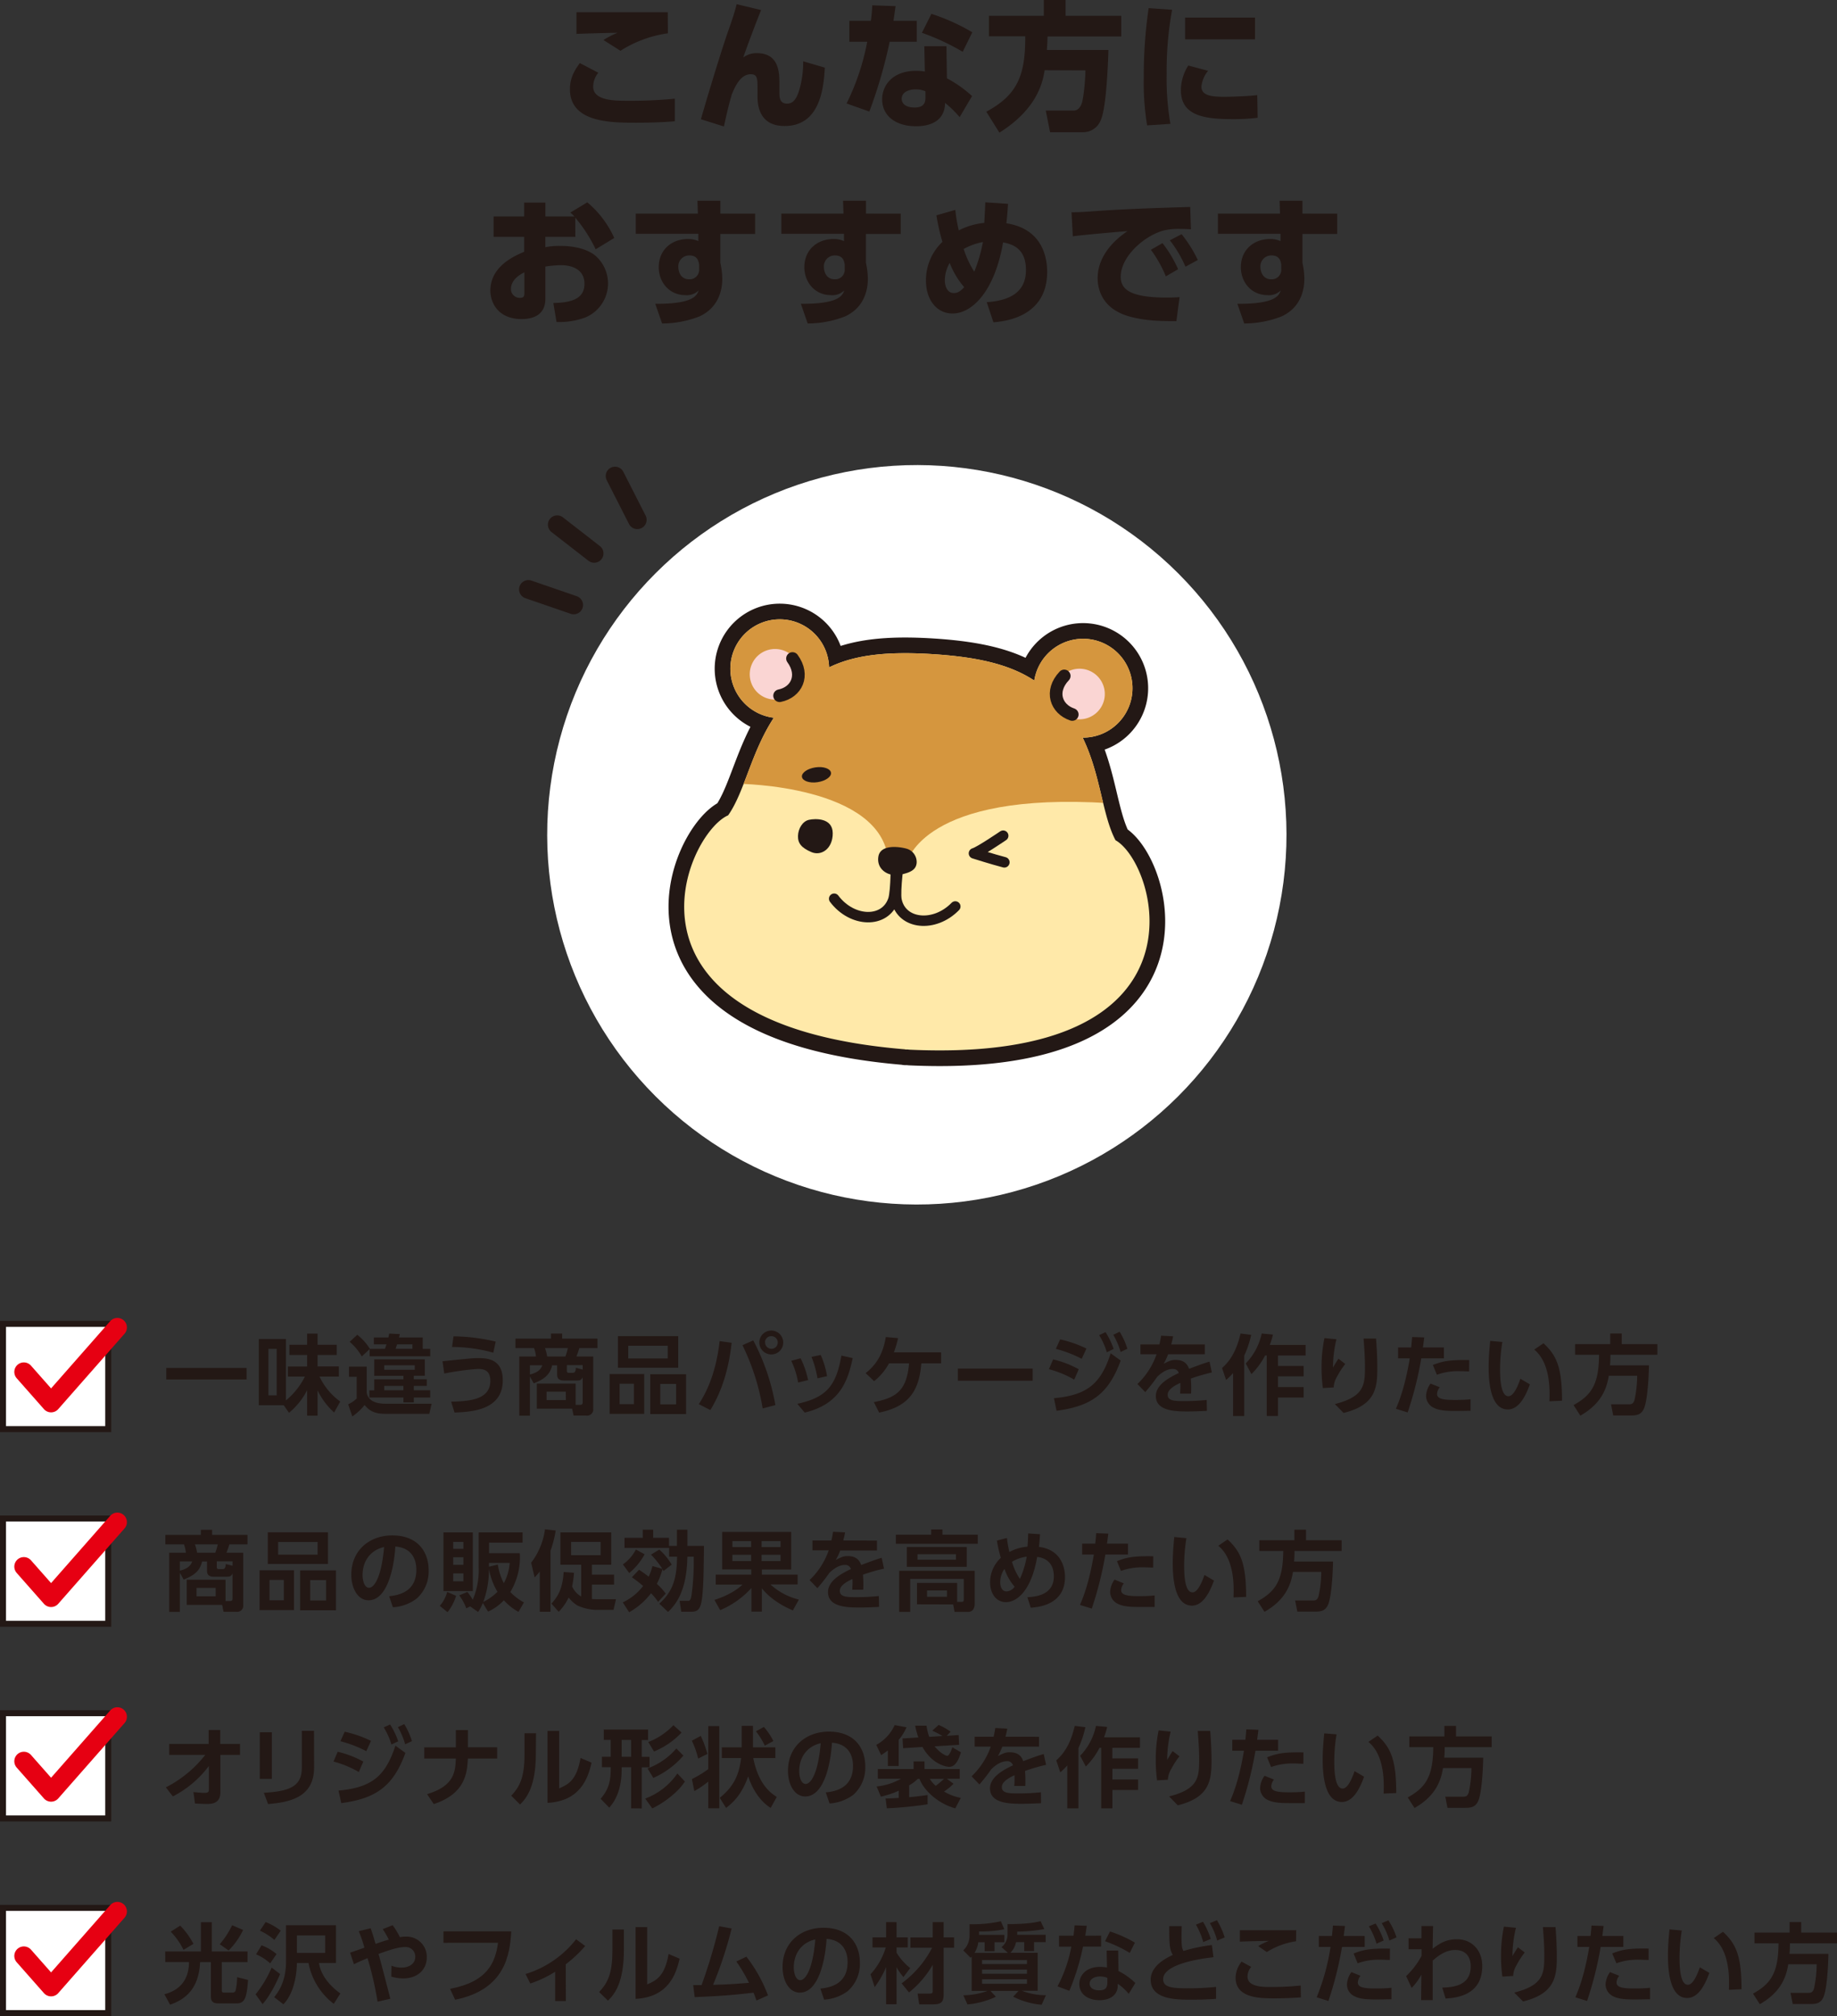 <svg xmlns="http://www.w3.org/2000/svg" xmlns:xlink="http://www.w3.org/1999/xlink" viewBox="0 0 581.1 637.62"><rect x="0" y="0" width="581.1" height="637.62" fill="#333333" stroke="none"/><defs><style>.cls-1,.cls-12,.cls-14,.cls-15,.cls-4,.cls-6,.cls-8{fill:none;}.cls-2{fill:#231815;}.cls-3,.cls-5{fill:#fff;}.cls-12,.cls-14,.cls-15,.cls-3,.cls-6,.cls-8{stroke:#231815;}.cls-12,.cls-3,.cls-6{stroke-miterlimit:10;}.cls-3{stroke-width:1.9px;}.cls-4{stroke:#e60012;stroke-width:6.03px;}.cls-12,.cls-14,.cls-15,.cls-4,.cls-6,.cls-8{stroke-linecap:round;}.cls-14,.cls-15,.cls-4,.cls-8{stroke-linejoin:round;}.cls-6{stroke-width:5.89px;}.cls-11,.cls-14,.cls-7{isolation:isolate;}.cls-8{stroke-width:9.91px;}.cls-9{fill:#ffe9a9;}.cls-10{clip-path:url(#clip-path);}.cls-11{fill:#d5963e;}.cls-12{stroke-width:3.3px;}.cls-13{fill:#fad5d3;}.cls-14{stroke-width:4px;}.cls-15{stroke-width:3.34px;}</style><clipPath id="clip-path"><path class="cls-1" d="M352.87,265.73c-4.23-8-4.69-20.75-10.39-32.45a15.63,15.63,0,1,0-15.31-18.05c-7.46-4.91-17.33-7.41-32.05-8.35s-24.83.27-32.85,4.18A15.62,15.62,0,1,0,244.78,227c-7.15,10.87-9.25,23.51-14.45,30.86-13.33,5.75-40.36,66.1,56,74v.05l.74,0,.74.07v0C384.45,336.44,366.21,273.25,352.87,265.73Z"/></clipPath></defs><g id="レイヤー_2" data-name="レイヤー 2"><g id="枠"><path class="cls-2" d="M52.59,432.63H78v3.64H52.59Z"/><path class="cls-2" d="M91.08,435.36v-3.2h6.07v-3.63h-5.6V425.3h5.6v-3.53h3.31v3.53h6.06v3.23h-6.06v3.63h6.73v3.2h-6.12a20.5,20.5,0,0,0,6.56,7.89l-1.93,3.47a22.8,22.8,0,0,1-5.24-7v8H97.15v-8.06a22.19,22.19,0,0,1-5.73,7.15l-1.66-2.38H81.87V423.48h8.58v19.41a23,23,0,0,0,6-7.53Zm-3.55-8.76H84.91v14.69h2.62Z"/><path class="cls-2" d="M116,432.22v8.19c.5,3,3.61,3.53,5.88,3.53h14.66l-.74,3.2H122.33c-2.87,0-5-.31-7-2.79a17.21,17.21,0,0,1-3.89,3.61l-1.3-3.83a10,10,0,0,0,2.7-1.85v-6.86h-2.45v-3.2Zm5.79-5.65c.31-.88.39-1.19.47-1.41h-4V423h4.6a10.82,10.82,0,0,0,.25-1.24l3.36.16-.25,1.08h7.5v3.61h2.38v2.34H116.92v-2.26l-2.48,2.29a17.32,17.32,0,0,0-3.83-4.61l2.4-2.23a16.62,16.62,0,0,1,4,4.47Zm12.6,8.52h-3.5v1.1H135v2.12H130.9v1.38h5.19V442H130.9v1.52h-3.28V442H116.84v-2.29h1.54v-3.5h9.24v-1.1h-9.24V429.9h16Zm-3.19-3.31h-9.66v1.43h9.66Zm-3.59,6.53h-6.07v1.38h6.07Zm-2-13.15c-.28.86-.39,1.16-.47,1.41h5.32v-1.41Z"/><path class="cls-2" d="M142.71,443.3c5.29-.16,12.4-.41,12.4-6.61,0-3.59-2.4-3.75-4.11-3.75a86,86,0,0,0-10.47,1.46l-.55-3.89c7.72-.8,9.78-1,11-1,2.73,0,8.06,0,8.06,7,0,9.48-9.85,10-15.25,10.23Zm13.34-15.49A48.47,48.47,0,0,0,143,426l.46-3.37a61.06,61.06,0,0,1,13.35,1.66Z"/><path class="cls-2" d="M169.81,445.51v-7.94h12.27v6.73h1.46c.61,0,.78-.33.78-.8v-7.89c-.53,1-1.08,1-2.07,1h-3.73c-.71,0-2.28,0-2.28-1.82v-3h-1.58c-.71,3.11-2.67,4.47-5.81,5.71l-1.22-2.15v12.38h-3.36V429h5.27a11,11,0,0,0-.61-2.65h-5.87v-3h11.22v-1.6h3.55v1.6H189v3h-5.74c-.19.69-.52,1.66-.91,2.65h5.3v16.49a1.94,1.94,0,0,1-2.12,2.21h-4.09l-.46-2.21Zm-2.18-10.81c2.57-.63,3.45-1.65,3.92-2.92h-3.92ZM178.86,429a19.08,19.08,0,0,0,.77-2.65H172.4a14.71,14.71,0,0,1,.69,2.65Zm.11,11.14H172.9v2.65H179Zm5.35-7v-1.41h-5v1.87a.54.54,0,0,0,.61.58h1c.83,0,1.13-.14,1.24-1.6Z"/><path class="cls-2" d="M203.78,434.56v12.6H192.84v-12.6Zm10.76-12v10H195.46v-10ZM196,437.62v6.46h4.52v-6.46Zm2.73-12v4h12.49v-4Zm18.3,9v12.6H205.69v-12.6Zm-8.16,3.06v6.46h5v-6.46Z"/><path class="cls-2" d="M231.44,424.67c-1,9.07-3.39,15.79-6.73,21.28l-3.66-1.87c1.57-2.46,5.29-8.41,6.59-19.94Zm9.82,20.76a72,72,0,0,0-6.4-20l3.42-1.51a69.53,69.53,0,0,1,7,20.46Zm6.5-20.85A3.78,3.78,0,1,1,244,420.8,3.78,3.78,0,0,1,247.76,424.58Zm-5.73,0a2,2,0,1,0,2-2A1.94,1.94,0,0,0,242,424.58Z"/><path class="cls-2" d="M252.48,437.24a26.79,26.79,0,0,0-2.18-6.87l2.95-.8a28.46,28.46,0,0,1,2.38,6.9Zm-.25,6.73c9.21-2,12.25-5.68,13.93-15.25l3.58.8c-1.49,6.86-3.8,14.5-15.19,17.23Zm6.37-8.06a32.64,32.64,0,0,0-1.9-6.78l2.92-.6a27.06,27.06,0,0,1,2,6.7Z"/><path class="cls-2" d="M276.42,443.44c7-1.38,10.42-3.55,11.14-12.27h-6.34a17.82,17.82,0,0,1-4.72,5.63l-2.67-2.54c3.28-2.56,5.51-6,6.37-11.41l3.88.35a31.73,31.73,0,0,1-1.32,4.5H297.7v3.47h-6.25c-.69,8.14-3.42,13.57-13.35,15.58Z"/><path class="cls-2" d="M326.66,432.83v3.83H303v-3.83Z"/><path class="cls-2" d="M339.81,436.33a32.47,32.47,0,0,0-8-3.31l1.32-3.09a30.56,30.56,0,0,1,8.11,3.12Zm-6.42,5.87c10.37-.94,14.83-4.44,17.95-14.2l3.17,2.29c-3.86,10.62-9.4,14.45-20.29,15.88Zm8.79-12.46A38.36,38.36,0,0,0,334,426.6l1.35-3a36.14,36.14,0,0,1,8.32,2.9Zm7.53-8.44a24.21,24.21,0,0,1,2.57,5.32l-2.16,1.05a21.88,21.88,0,0,0-2.42-5.4Zm4.47-.11a23.09,23.09,0,0,1,2.45,5.38l-2.15,1a23.93,23.93,0,0,0-2.31-5.43Z"/><path class="cls-2" d="M381.12,425.19v3.11H369.51a19.59,19.59,0,0,1-1.4,3c1.73-.88,2.42-1.21,3.75-1.21,2.51,0,3.66,1.1,4.27,2.81,3.45-1.29,5-1.85,6.48-2.26l.74,3.42a57.92,57.92,0,0,0-6.64,1.93c0,.58.11,1.43.11,2.76,0,.91,0,1.54-.06,2h-3.47a24.88,24.88,0,0,0,.08-3.39c-2.84,1.29-4,2.51-4,3.75,0,2,2.38,2,5.35,2a66.86,66.86,0,0,0,7-.36l.06,3.45c-2.18.11-4.38.19-6.15.19-3.89,0-10-.14-10-4.88,0-3.75,4.69-6.06,7.25-7.28-.19-.49-.49-1.29-2-1.29-.77,0-2.56.27-4.85,2.53a52.52,52.52,0,0,1-3.75,4.8l-2.48-2.56a23.49,23.49,0,0,0,6.06-9.41h-5.1v-3.11h6c.25-1.08.36-1.66.53-2.76l3.8.19c-.19,1.05-.33,1.58-.58,2.57Z"/><path class="cls-2" d="M390.06,434.26a22.62,22.62,0,0,1-2.21,2.18l-1.27-3.78c1.68-1.57,4.28-4.16,5.85-10.92l3.36.42a31.53,31.53,0,0,1-2.2,6.59v19.08h-3.53Zm12.62-12.19a25.9,25.9,0,0,1-1,3.28h11.33v3.34h-8.74V432h8.11v3.28h-8.11v3.39h8.11V442h-8.11v5.82h-3.56V428.69h-.52a23.43,23.43,0,0,1-4.33,5.9l-1.79-3.39a19.46,19.46,0,0,0,5.05-9.46Z"/><path class="cls-2" d="M422.76,423.56a38.5,38.5,0,0,0-1.1,8.94c1.07-1.77,1.18-2,1.74-2.79l2.15,1.66a25.53,25.53,0,0,0-2.6,4,7.26,7.26,0,0,0-1.07,3.42l-3.42.2a48.54,48.54,0,0,1-.41-6.51,44.82,44.82,0,0,1,.91-9.29Zm12.52-.22c.25,3.15.41,6.29.41,9.46,0,6.29-.71,11.61-10.67,14.06l-2.76-2.81c9.21-2.32,9.52-6,9.52-11.58,0-3.2-.14-5.08-.44-9.13Z"/><path class="cls-2" d="M441.57,445.54c.93-2.21,2.84-6.73,4.38-15.94h-3.69v-3.45h4.13c.17-1.54.22-2,.31-3.3l3.83.13c-.25,2-.28,2.18-.41,3.17h6.64v3.45h-7.17a112,112,0,0,1-4.3,17.1Zm13.87-6.81a3.72,3.72,0,0,0-.86,2.09c0,1.57,1.88,1.93,5.6,1.93.74,0,3.09,0,5-.22l0,3.64c-1.13,0-2.61.06-5,.06-3.58,0-5.43-.31-6.94-1.16a4.2,4.2,0,0,1-2.13-3.59,7.17,7.17,0,0,1,1.41-3.91Zm9.29-5c-.77,0-1.79-.08-3-.08a19.59,19.59,0,0,0-7.2,1.13l-1.27-3.09c3.09-1.21,5.24-1.66,11.5-1.55Z"/><path class="cls-2" d="M475.24,424.42a53.7,53.7,0,0,0-.72,8.43c0,2.87.14,8.72,2.65,8.72,1.57,0,2.92-3,3.77-5.52l3,1.77c-1.46,4.16-3.67,7.94-6.95,7.94-5.13,0-6.09-7.56-6.09-13.43,0-2.95.28-6,.5-8.27Zm14.89,18.75c.13-3.53.35-12.11-4.8-16.35l2.92-2c4.11,3.81,5.87,7.53,5.87,18.17Z"/><path class="cls-2" d="M508.91,435.09c-.72,4.66-2.82,9.1-9,12.63l-2.15-3.34c5.76-3.2,8-6.67,8.07-15.91h-7.58v-3.39h11.11v-3.34H513v3.34h11.28v3.39H509.43c0,.85,0,1.88-.14,3.34h12.33c-.14,6.26-.72,11.74-1.58,13.64s-2.09,2.21-4.16,2.21h-5.57l-.69-3.53h5.49c.85,0,1.49,0,1.93-1.35a37.62,37.62,0,0,0,.85-7.69Z"/><path class="cls-2" d="M59.07,507.55v-7.94H71.34v6.73H72.8c.61,0,.77-.33.77-.8v-7.88c-.52,1-1.07,1-2.07,1H67.78c-.71,0-2.29,0-2.29-1.82v-3H63.92c-.71,3.12-2.67,4.47-5.82,5.71l-1.21-2.15v12.38H53.53V491.07h5.26a10.37,10.37,0,0,0-.6-2.65H52.31v-3H63.54v-1.6h3.55v1.6h11.2v3H72.55c-.19.69-.52,1.65-.91,2.65h5.3v16.48a1.94,1.94,0,0,1-2.13,2.21H70.73l-.47-2.21Zm-2.18-10.8c2.57-.64,3.45-1.66,3.92-2.93H56.89Zm11.22-5.68a19.54,19.54,0,0,0,.78-2.65H61.66a14.71,14.71,0,0,1,.69,2.65Zm.11,11.13H62.16v2.65h6.06Zm5.35-7v-1.41h-5v1.88a.55.55,0,0,0,.61.58h1c.83,0,1.13-.14,1.24-1.6Z"/><path class="cls-2" d="M93,496.61v12.6H82.1v-12.6Zm10.75-12v10H84.71v-10Zm-18.5,15.06v6.45h4.53v-6.45Zm2.73-12v4h12.49v-4Zm18.31,9v12.6H94.94v-12.6Zm-8.16,3.06v6.45h5v-6.45Z"/><path class="cls-2" d="M123.1,504.82c3.47-.33,8.6-1.65,8.6-8.35,0-4.3-2.32-7.06-6.64-7.36-.47,7.53-2.79,17-8.47,17-3.5,0-5.46-3.95-5.46-8.08,0-7.94,6-12.44,12.93-12.44,8.22,0,11.53,5.35,11.53,11a11.45,11.45,0,0,1-3.81,9,13.79,13.79,0,0,1-7.5,2.73Zm-8.41-6.67c0,1.3.41,4,2.07,4,1.46,0,3.88-2.9,4.74-12.88C117.28,490.21,114.69,493.6,114.69,498.15Z"/><path class="cls-2" d="M144.28,504.69a15.35,15.35,0,0,1-2.71,5.18l-2.45-2a10.84,10.84,0,0,0,2.34-4.41Zm-4-20.05h9.29V503.2h-9.29Zm3.08,3v2.21h3.23v-2.21Zm0,4.86v2.4h3.23v-2.4Zm0,5.1v2.51h3.23v-2.51Zm9.38,9.37a17,17,0,0,1-1.49,2.84l-2.51-1.76-1.24.6a16.19,16.19,0,0,0-2.23-4.1l2.56-1.08a15.24,15.24,0,0,1,1.71,2.48,23.5,23.5,0,0,0,1.88-10.12V484.64h13.89v3.23H154.7v3.36h9.73a21.27,21.27,0,0,1-3,12.27,17.28,17.28,0,0,0,4.3,3.28l-1.71,3a17.6,17.6,0,0,1-4.63-3.67,15.81,15.81,0,0,1-5,3.58Zm4.6-3.58a21.05,21.05,0,0,1-2.67-7.28,30,30,0,0,1-1.79,10.53A17.28,17.28,0,0,0,157.37,503.42Zm-2.67-9.1v1.21l2.81-.69a18.25,18.25,0,0,0,1.9,5.88,15.82,15.82,0,0,0,1.85-6.4Z"/><path class="cls-2" d="M170.75,497a24.4,24.4,0,0,1-1.63,1.88l-1.1-4.66a22.17,22.17,0,0,0,4.38-10.56l3.39.38a35.18,35.18,0,0,1-1.65,6.4v19.3h-3.39Zm10.83.41a32.08,32.08,0,0,1-.6,4.31,6.73,6.73,0,0,0,2.87,3.19V494.87h-6.57V484.64h16.08v10.23h-6.12V498h7v3.15h-7v4.55c.44.05,1.29.08,1.71.08h5.9l-.77,3.36h-5.52a15.4,15.4,0,0,1-5.9-1.38,10.15,10.15,0,0,1-2.78-2.53,16.27,16.27,0,0,1-3.15,4.52l-2.29-2.59c2.13-2.32,3.56-4.91,3.86-10Zm-.93-9.76v4.19H190v-4.19Z"/><path class="cls-2" d="M209.52,496.17a27,27,0,0,0-3.59-4.5l2.62-1.6a19.24,19.24,0,0,1,3.92,4.77l-2.59,2c-.17-.34-.22-.42-.31-.58a23.75,23.75,0,0,1-1.79,4.66,18.66,18.66,0,0,1,2.81,3.08l-2.42,2.62a15.33,15.33,0,0,0-2.24-2.73,22.37,22.37,0,0,1-6.92,6l-2-3.12a17.48,17.48,0,0,0,6.43-5.18,39.75,39.75,0,0,0-3.56-2.76l2.26-2.37c.64.42,1.35.86,3.06,2.18a18,18,0,0,0,1.19-3.36Zm-5.6-4.61a20.31,20.31,0,0,1-4.88,5.93l-2-2.73a13.12,13.12,0,0,0,4.11-4.71Zm4.63,15.61c4.77-4.22,5.52-8.83,5.63-14.84h-2.51v-2.78H197.55v-3.2h5.76v-2.56h3.31v2.56h5v2.56h2.51v-5.12h3.31v5.12h5.24c0,1.6-.11,9.38-.2,11.12-.36,8-.88,9.7-3.75,9.7H215.5l-.52-3.44h2.56c.53,0,.91,0,1.21-1.74a79,79,0,0,0,.69-12.22h-2c-.14,6.73-1.43,13.16-6.12,17.46Z"/><path class="cls-2" d="M226,506c5.51-1.79,7.94-4,8.88-4.85H226.4V498h11.25v-1.65h-9.21V484.48h21.83v11.91H241V498h11.31v3.09h-8.6a20.46,20.46,0,0,0,9,4.8l-1.9,3.42c-1.74-.75-6.53-2.87-9.82-7v7.39h-3.3v-7.47a27.74,27.74,0,0,1-9.88,7Zm5.68-18.61v1.88h5.93v-1.88Zm0,4.33v2h5.93v-2Zm9.23-4.33v1.88h6v-1.88Zm0,4.33v2h6v-2Z"/><path class="cls-2" d="M277.41,487.23v3.12H265.8a20.07,20.07,0,0,1-1.41,3c1.74-.89,2.43-1.22,3.75-1.22,2.51,0,3.67,1.11,4.28,2.82,3.44-1.3,5-1.85,6.48-2.27l.74,3.42A59.47,59.47,0,0,0,273,498c0,.58.11,1.44.11,2.76,0,.91,0,1.54-.06,2h-3.47a26.67,26.67,0,0,0,.08-3.39c-2.84,1.3-4,2.51-4,3.75,0,2,2.37,2,5.35,2a66.86,66.86,0,0,0,7-.36l.06,3.44c-2.18.11-4.39.2-6.15.2-3.89,0-10-.14-10-4.88,0-3.75,4.69-6.07,7.25-7.28a1.82,1.82,0,0,0-2-1.3c-.77,0-2.56.28-4.85,2.54a52.49,52.49,0,0,1-3.75,4.79l-2.48-2.56a23.52,23.52,0,0,0,6.06-9.4H257v-3.12h6a27.79,27.79,0,0,0,.52-2.75l3.81.19c-.19,1.05-.33,1.57-.58,2.56Z"/><path class="cls-2" d="M309.31,488.23H283.39v-2.87h11.17V483.7h3.56v1.66h11.19Zm-19.24,19.16v-6.78h12.71v6h1.49c.38,0,.6-.14.6-.66v-6.59H287.92v10.42h-3.48v-13h23.88v10.56c0,1.54-.86,2.45-2,2.45h-4.36l-.44-2.37Zm15.74-11.86H286.87v-6.28h18.94Zm-3.42-4H290.23v1.74h12.16ZM299.55,503h-6.29v2h6.29Z"/><path class="cls-2" d="M318.52,486.41a38.93,38.93,0,0,0,.78,4.43,13.89,13.89,0,0,1,5.73-1.68c.14-1.65.17-2.51.22-4.19l3.75.25c-.16,2.15-.22,2.89-.36,4,8.25,1,8.25,8.6,8.25,9.54,0,8.88-8.63,9.54-10.84,9.7L325,505.13c4.39-.17,8.36-1.66,8.36-6.59,0-5.24-3.89-6-5.27-6.15-1.93,11.17-6.73,14.31-9.84,14.31-3.34,0-5.05-3-5.05-6.26a10.56,10.56,0,0,1,3.39-7.75,43.38,43.38,0,0,1-1.24-5.46Zm-.77,9.76a7.31,7.31,0,0,0-1.35,4.27c0,1.6.69,2.87,2,2.87a3.41,3.41,0,0,0,2.56-1.49A16.75,16.75,0,0,1,317.75,496.17Zm7-3.86a12.17,12.17,0,0,0-4.63,1.62,18.72,18.72,0,0,0,2.51,5.41A28.34,28.34,0,0,0,324.78,492.31Z"/><path class="cls-2" d="M341.63,507.58c.94-2.2,2.84-6.73,4.39-15.94h-3.7V488.2h4.14c.16-1.55.22-2,.3-3.31l3.83.14c-.24,2-.27,2.18-.41,3.17h6.65v3.44h-7.17a112.53,112.53,0,0,1-4.3,17.1Zm13.87-6.81a3.76,3.76,0,0,0-.85,2.1c0,1.57,1.87,1.93,5.59,1.93.75,0,3.09,0,5-.22l0,3.64c-1.13,0-2.62,0-5,0-3.59,0-5.43-.3-6.95-1.16a4.19,4.19,0,0,1-2.12-3.58,7.29,7.29,0,0,1,1.4-3.92Zm9.29-5c-.77,0-1.79-.08-3-.08a19.8,19.8,0,0,0-7.2,1.13l-1.26-3.09c3.08-1.21,5.24-1.65,11.49-1.54Z"/><path class="cls-2" d="M375.3,486.46a55.11,55.11,0,0,0-.72,8.44c0,2.87.14,8.71,2.65,8.71,1.57,0,2.92-3,3.78-5.51l3,1.76c-1.46,4.16-3.67,7.94-6.95,7.94-5.13,0-6.09-7.55-6.09-13.43,0-2.95.27-6,.49-8.27Zm14.89,18.75c.14-3.53.36-12.1-4.8-16.35l2.93-2c4.1,3.8,5.87,7.52,5.87,18.17Z"/><path class="cls-2" d="M409,497.13c-.72,4.66-2.81,9.1-9,12.63l-2.15-3.34c5.76-3.2,8-6.67,8.08-15.91h-7.58v-3.39h11.11v-3.33h3.67v3.33h11.27v3.39H409.49c0,.86,0,1.88-.13,3.34h12.32c-.14,6.26-.72,11.75-1.57,13.65s-2.1,2.2-4.16,2.2h-5.57l-.69-3.52h5.48c.86,0,1.49,0,1.93-1.36a36.75,36.75,0,0,0,.86-7.69Z"/><path class="cls-2" d="M53.53,555v-3.47H66v-4.39h3.67v4.39h6.25V555H69.71v11.86c0,3.66-3,3.66-4.27,3.66-.58,0-.88,0-3.75-.13l-.5-3.62c2.1.2,2.84.25,3.5.25.94,0,1.38-.19,1.38-1l0-7.5a33.27,33.27,0,0,1-11.39,9.62l-2.21-2.87A37.37,37.37,0,0,0,64.94,555Z"/><path class="cls-2" d="M86,562.59H82.18V547.84H86ZM99.36,559c0,9.63-8.08,11-14.56,11.56L83.47,567c7.45-.47,12-1.68,12-7.75V547.4h3.86Z"/><path class="cls-2" d="M113.5,560.42a32.47,32.47,0,0,0-8-3.31l1.32-3.09a30.83,30.83,0,0,1,8.11,3.11Zm-6.42,5.87c10.37-.94,14.83-4.44,18-14.2l3.17,2.29c-3.86,10.61-9.4,14.44-20.29,15.88Zm8.79-12.46a38.52,38.52,0,0,0-8.18-3.15l1.35-3a36.68,36.68,0,0,1,8.32,2.89Zm7.53-8.44a24,24,0,0,1,2.57,5.32l-2.15,1a22.54,22.54,0,0,0-2.43-5.41Zm4.47-.11a23,23,0,0,1,2.45,5.37l-2.15,1a23.49,23.49,0,0,0-2.31-5.43Z"/><path class="cls-2" d="M157.26,552.61v3.56H148c-.22,4.47-.74,11.08-10.78,14.39l-2.12-3.14c8.71-2.59,8.93-7.23,9.1-11.25h-10v-3.56h10v-5.46H148v5.46Z"/><path class="cls-2" d="M169.51,554.54c0,10.26-2.81,14-5,16.16l-2.78-2.78c2.56-2.76,4.19-5.55,4.19-13.07v-6.7h3.64Zm7.36,11.06c2.76-1.21,5.54-2.43,6.78-9.62l3.48,1.49c-1.13,5-3.61,12.15-13.93,12.71V547.43h3.67Z"/><path class="cls-2" d="M199.65,571.91v-13h-3v.69c0,7.47-2.82,10.81-3.92,12.1L190,568.88c2.28-2.67,3.19-5.1,3.19-9.4v-.58h-2.78v-3.31h2.78v-5.32H191V547h14v3.31h-2v5.32h2.46v3.31H203v13Zm-3-21.64v5.32h3v-5.32Zm20,13.15c-1.73,2.73-5.48,6.12-10.31,8.52l-2.23-3.12a21.51,21.51,0,0,0,10.17-7.94Zm-.47-8.19a26.86,26.86,0,0,1-9.51,7.06l-1.82-3a22.05,22.05,0,0,0,9.1-6.31Zm-.57-7.3a24.91,24.91,0,0,1-8.72,6l-1.82-3a21.16,21.16,0,0,0,7.94-5.32Z"/><path class="cls-2" d="M221.68,549a36.42,36.42,0,0,1,2.1,5.71l-2.93,1.46a27.92,27.92,0,0,0-2-5.65Zm2.37-3.11h3.48v26h-3.48v-8.44a30.41,30.41,0,0,1-4.41,3l-.77-3.8a33.21,33.21,0,0,0,5.18-3.15Zm19.74,25.89c-3.58-2.21-6-6.45-7.11-10-1.9,5.35-4.35,8-7,10l-2-3.2c4.38-3.53,6.12-7.19,6.76-12.57h-6.1v-3.39h6.29v-6.81h3.56v6.81h7.08v3.39h-7c1.68,8.22,5.29,10.89,7.44,12.3Zm-2.15-25.62a20.9,20.9,0,0,1,3,4.47l-2.7,1.46a24.84,24.84,0,0,0-2.81-4.55Z"/><path class="cls-2" d="M261.22,566.87c3.48-.33,8.61-1.66,8.61-8.36,0-4.3-2.32-7.06-6.65-7.36-.47,7.53-2.78,17-8.46,17-3.51,0-5.46-3.94-5.46-8.08,0-7.94,6-12.43,12.93-12.43,8.22,0,11.52,5.35,11.52,11a11.47,11.47,0,0,1-3.8,9,14,14,0,0,1-7.5,2.73Zm-8.41-6.68c0,1.3.42,4,2.07,4,1.46,0,3.89-2.89,4.74-12.88C255.41,552.25,252.81,555.65,252.81,560.19Z"/><path class="cls-2" d="M280.86,553.58c-.75.6-1.27.93-2.12,1.51l-1.55-3.25a13.41,13.41,0,0,0,5.82-6.26l3.75.69a15.8,15.8,0,0,1-2.48,4v8.25h-3.42Zm9.46,9a12.07,12.07,0,0,1-2.73,2.06v3.73c.91-.06,2.84-.25,5.84-.67l0,2.93a120.73,120.73,0,0,1-12.9,1.27l-.39-3.12c1.35,0,2.84-.08,4.16-.17v-2.28a27.34,27.34,0,0,1-5.65,1.87L277.3,565a20,20,0,0,0,7.72-2.45h-7.33v-3.06H289v-2.43h3.45v2.43h11.14v3.06h-4.08l2.12,1.57a17.89,17.89,0,0,1-3,2.48,16.44,16.44,0,0,0,5.29,2l-1.73,3.31c-5.71-1.55-10.15-6-11.31-9.32Zm9.15-13.6,3.78-.25.14,3.09-7.75.47c1.87,2.29,3.61,3,4,3,.64,0,1.3-1.74,1.63-2.68l2.7,1.57c-.58,2-1.62,4.61-3.69,4.61-.5,0-5.21-.44-8.47-6.29l-6.12.39-.19-3.09,5-.3a25,25,0,0,1-1-3.73h3.59a17.3,17.3,0,0,0,.85,3.53l4.19-.27a29.66,29.66,0,0,0-3.22-1.68l2-1.82a17.64,17.64,0,0,1,3.8,2.15Zm-5.35,13.6a9.08,9.08,0,0,0,1.88,2.2,24.92,24.92,0,0,0,2.62-2.2Z"/><path class="cls-2" d="M328.67,549.28v3.11H317.06a20.05,20.05,0,0,1-1.4,3c1.73-.88,2.42-1.21,3.75-1.21,2.51,0,3.67,1.1,4.27,2.81,3.45-1.3,5-1.85,6.48-2.26l.75,3.42a57.35,57.35,0,0,0-6.65,1.93c0,.58.11,1.43.11,2.75,0,.91,0,1.55-.05,2h-3.48a24.88,24.88,0,0,0,.08-3.39c-2.84,1.29-4,2.5-4,3.75,0,2,2.37,2,5.35,2a67,67,0,0,0,7-.36l.05,3.45c-2.18.11-4.38.19-6.15.19-3.88,0-10-.14-10-4.88,0-3.75,4.69-6.07,7.26-7.28a1.83,1.83,0,0,0-2-1.3c-.78,0-2.57.28-4.86,2.54a52.52,52.52,0,0,1-3.75,4.8l-2.48-2.57a23.64,23.64,0,0,0,6.07-9.4h-5.1v-3.11h6c.25-1.08.36-1.66.53-2.76l3.8.19c-.19,1-.33,1.57-.58,2.57Z"/><path class="cls-2" d="M337.61,558.35a22.66,22.66,0,0,1-2.21,2.18l-1.27-3.78c1.69-1.57,4.28-4.17,5.85-10.92l3.36.41a31.35,31.35,0,0,1-2.2,6.59v19.08h-3.53Zm12.63-12.19a28.22,28.22,0,0,1-1,3.28H360.6v3.34h-8.74v3.33H360v3.29h-8.11v3.39H360v3.31h-8.11v5.81h-3.55V552.78h-.53a23.64,23.64,0,0,1-4.33,5.9l-1.79-3.39a19.37,19.37,0,0,0,5-9.46Z"/><path class="cls-2" d="M370.31,547.65a39,39,0,0,0-1.1,8.93c1.08-1.76,1.19-2,1.74-2.78l2.15,1.65a25.1,25.1,0,0,0-2.59,4,7.28,7.28,0,0,0-1.08,3.42l-3.42.19a48.35,48.35,0,0,1-.41-6.5,45,45,0,0,1,.91-9.3Zm12.52-.22c.25,3.14.41,6.29.41,9.46,0,6.28-.71,11.6-10.67,14.06l-2.75-2.81c9.21-2.32,9.51-6,9.51-11.58,0-3.2-.14-5.08-.44-9.13Z"/><path class="cls-2" d="M389.12,569.62c.94-2.2,2.84-6.72,4.38-15.93h-3.69v-3.45h4.13c.17-1.54.22-2,.31-3.31l3.83.14c-.25,2-.28,2.18-.41,3.17h6.64v3.45h-7.17a111.43,111.43,0,0,1-4.3,17.09ZM403,562.81a3.77,3.77,0,0,0-.86,2.1c0,1.57,1.88,1.93,5.6,1.93.74,0,3.09,0,5-.22l0,3.64c-1.13,0-2.62,0-5,0-3.59,0-5.44-.3-7-1.15a4.23,4.23,0,0,1-2.13-3.59,7.13,7.13,0,0,1,1.41-3.91Zm9.29-5c-.77,0-1.79-.09-3-.09a19.8,19.8,0,0,0-7.2,1.13l-1.27-3.08c3.09-1.22,5.24-1.66,11.5-1.55Z"/><path class="cls-2" d="M422.79,548.5a53.85,53.85,0,0,0-.72,8.44c0,2.87.14,8.71,2.65,8.71,1.57,0,2.92-3,3.77-5.51l3,1.76c-1.46,4.17-3.66,8-7,8-5.12,0-6.09-7.56-6.09-13.43,0-2.95.28-6,.5-8.27Zm14.89,18.75c.13-3.53.36-12.1-4.8-16.35l2.92-2c4.11,3.81,5.87,7.53,5.87,18.17Z"/><path class="cls-2" d="M456.46,559.17c-.72,4.66-2.82,9.1-9,12.63l-2.15-3.33c5.76-3.2,8-6.68,8.08-15.91h-7.59v-3.39h11.11v-3.34h3.67v3.34h11.28v3.39H457c0,.85,0,1.87-.14,3.33h12.33c-.14,6.26-.72,11.75-1.57,13.65s-2.1,2.21-4.17,2.21h-5.57l-.69-3.53h5.49c.85,0,1.49,0,1.93-1.35a37,37,0,0,0,.85-7.7Z"/><path class="cls-2" d="M52.26,617.17h11.3v-9.24H67v9.24h11.3v3.36H70.15v8.9c0,.25,0,.75.67.75h2.72a1.13,1.13,0,0,0,.94-.47A19.25,19.25,0,0,0,75,625.3l3.47.88c-.44,5.41-.85,7.42-3.69,7.42H69.46c-1.24,0-2.75,0-2.75-2.15V620.53H63.29C62.93,629,58.6,632.36,53.8,634L52,630.7c5-1.29,7.78-4.71,7.78-10.17h-7.5Zm5.79-.5A22.09,22.09,0,0,0,54,610.91L57,609a24,24,0,0,1,4.19,5.77Zm11.47-1.79a27.7,27.7,0,0,0,3.91-6l3.48,1.49a24,24,0,0,1-4.58,6.5Z"/><path class="cls-2" d="M88.6,624.31c-.38.93-2.67,6.31-5.54,9.51l-2.21-3.09a35.88,35.88,0,0,0,5.08-8.46Zm-5.87-9.07A14.7,14.7,0,0,1,87.47,618l-2,2.93A16.3,16.3,0,0,0,81,618.07Zm1.3-7.37a18.85,18.85,0,0,1,4.77,2.73l-2,2.93a18.93,18.93,0,0,0-4.57-2.93Zm6.45,1h15.8v11.94H100.9c.66,4.36,4,7.64,6.76,9.65l-2.07,3.28a21.16,21.16,0,0,1-8-12.93H93.92c-.08,5.21-1.54,10.31-4.27,13.07l-2.92-2.26c1-1.24,3.75-4.58,3.75-11.25Zm3.44,8.77h8.94v-5.54H93.92Z"/><path class="cls-2" d="M119.43,633.05a103.34,103.34,0,0,0-3.17-13.76c-1.9.8-3.06,1.29-4.3,1.93l-1.21-3.67c.71-.22,3.88-1.35,4.52-1.57a39.66,39.66,0,0,0-1.79-5.21l3.77-.94c.72,2,1.33,4.19,1.55,4.94,2.42-.8,2.92-1,4.19-1.33a24.18,24.18,0,0,0-1.93-3.33l3.14-1.24a22.63,22.63,0,0,1,2.29,3.77,10.47,10.47,0,0,1,1.85-.16A6.37,6.37,0,0,1,135,619c0,4-2.95,6.7-7.52,6.7a12.88,12.88,0,0,1-3.7-.58l.06-3.44a8.61,8.61,0,0,0,3.25.6c2,0,4.27-1,4.27-3.44a3,3,0,0,0-3.25-3.06c-2,0-4.47.77-8.38,2.17.8,2.79,1.1,3.92,3.75,14.18Z"/><path class="cls-2" d="M161.73,610.82c-.44,7.12-1.74,18.37-17.76,21.62l-1.6-3.45c11.86-2.23,14.31-8.3,15.17-14.55H140.28v-3.62Z"/><path class="cls-2" d="M179,632.85h-3.39v-9.26a35.61,35.61,0,0,1-7.86,3.72l-1.51-3a32.25,32.25,0,0,0,16-11l2.87,2.13a39.12,39.12,0,0,1-6.15,5.79Z"/><path class="cls-2" d="M197.36,616.59c0,10.25-2.81,14-5.05,16.15L189.53,630c2.56-2.76,4.19-5.54,4.19-13.07v-6.7h3.64Zm7.36,11c2.76-1.21,5.54-2.42,6.78-9.62l3.48,1.49c-1.13,5-3.61,12.16-13.93,12.71V609.47h3.67Z"/><path class="cls-2" d="M219.28,627.81h2.65a171.69,171.69,0,0,0,5.57-18.61l3.94.71a126.14,126.14,0,0,1-5.87,17.82c5.57-.17,6.15-.23,11.36-.64a52.32,52.32,0,0,0-4-6.75l3.18-1.52a46.57,46.57,0,0,1,6.83,12.24l-3.64,1.63c-.47-1.27-.63-1.74-.93-2.48-6.26.69-9,1-18.62,1.4Z"/><path class="cls-2" d="M259.51,628.91c3.48-.33,8.61-1.65,8.61-8.35,0-4.3-2.32-7.06-6.65-7.37-.47,7.53-2.78,17-8.46,17-3.51,0-5.46-3.94-5.46-8.07,0-7.95,5.95-12.44,12.93-12.44,8.22,0,11.52,5.35,11.52,11a11.46,11.46,0,0,1-3.8,9,13.9,13.9,0,0,1-7.5,2.73Zm-8.41-6.67c0,1.29.42,4,2.07,4,1.46,0,3.89-2.89,4.74-12.87C253.7,614.3,251.1,617.69,251.1,622.24Z"/><path class="cls-2" d="M275.37,624.39a21.83,21.83,0,0,0,4.83-8.49H276v-3.17h4.3V607.9h3.31v4.83h3.55v3.17h-3.55v1.65a17.84,17.84,0,0,0,4.33,4.88l-2.16,2.84a18.18,18.18,0,0,1-2.17-3.11v11.71h-3.31V622.13a30.05,30.05,0,0,1-3.61,6.31Zm9.84,2.87A32.51,32.51,0,0,0,294.86,616H288v-3.25h7.05V607.9h3.45v4.83h3.31V616h-3.31v14.67c0,2.45-.69,3.22-3.31,3.22h-4.41l-.52-3.39h3.53c1.15,0,1.26-.11,1.26-1.1v-8a31.5,31.5,0,0,1-7.5,8.74Z"/><path class="cls-2" d="M318.86,617.63l-2.05-1.82a5.16,5.16,0,0,0,1.91-4v-3.29c6.06,0,8.6-.49,10.45-.93l1.18,2.51a52,52,0,0,1-8.57.8v1h9v2.31H327.1v2.84H324v-2.84h-2.59a6.77,6.77,0,0,1-1.79,3.39h8.63v12h-5a21,21,0,0,0,7.61,1.41l-1.35,3a23.74,23.74,0,0,1-9-2.54l1.68-1.82h-8.87l1.71,1.85a26.56,26.56,0,0,1-9,2.42l-1.3-2.89a23.31,23.31,0,0,0,7.64-1.38h-5V618.82c-.08.08-.14.14-.36.33l-2.31-2.32a6.42,6.42,0,0,0,2-4.66v-3.61a41.64,41.64,0,0,0,9.9-.94l1.1,2.54a38,38,0,0,1-8,.69v1.08h8v2.31h-3.09v2.84h-3.14v-2.84h-2a8.09,8.09,0,0,1-1.22,3.39Zm6,2.26h-14.2v1.27h14.2Zm0,3h-14.2v1.33h14.2Zm0,3.06h-14.2v1.44h14.2Z"/><path class="cls-2" d="M348.31,612.17v3.45H342.6a74.81,74.81,0,0,1-4.33,14l-3.75-1.41a43.58,43.58,0,0,0,4.38-12.57H335v-3.45h4.58c.16-1.32.27-2.09.36-3.28l3.83.14c-.22,1.74-.28,2.07-.47,3.14Zm5.51,11.2a21.32,21.32,0,0,1,5.32,3.78l-2.09,3.42a16.47,16.47,0,0,0-3.48-3.18V628c0,2.76-2.18,4.58-5.73,4.58-4.08,0-6.43-2.21-6.43-5.13,0-2.37,1.79-5.4,6.59-5.4a12.32,12.32,0,0,1,2.18.19l-.11-5.35h3.64Zm-3.53,2.15a6,6,0,0,0-2.29-.44c-2,0-3.31.94-3.31,2.29,0,.36.14,2.09,3.09,2.09,1.66,0,2.51-.63,2.51-2.4Zm7.09-7.89a41.76,41.76,0,0,0-7.81-3.69l1.55-3.09a39.24,39.24,0,0,1,7.88,3.53Z"/><path class="cls-2" d="M383.85,619c-2.26.23-15.91,1.8-15.91,6.95,0,2.68,3.14,2.87,7.83,2.87a84.21,84.21,0,0,0,8.91-.44l0,3.78c-1.6.11-3.92.27-7.86.27-4.58,0-12.82,0-12.82-6.31,0-4.58,5.23-7,7-7.86-1.08-1.74-1.13-3.8-1.13-9.1h3.94c0,.86-.06,1.77-.06,3.26,0,2.72.09,3.66.61,4.6a52.46,52.46,0,0,1,9-1.88Zm-3.31-11.22a25,25,0,0,1,2.46,5.43l-2.38,1a22.4,22.4,0,0,0-2.31-5.51Zm4.41-.49a25.15,25.15,0,0,1,2.46,5.43l-2.37,1a22.94,22.94,0,0,0-2.32-5.51Z"/><path class="cls-2" d="M395.79,622.05a4.84,4.84,0,0,0-1.16,3.06c0,3.3,4.91,3.3,7.17,3.3a92,92,0,0,0,9.65-.46l.06,3.75c-1.32.08-4.16.3-8.3.3-4.47,0-12.35,0-12.35-6.51a8.38,8.38,0,0,1,1.9-5.1Zm14.2-8.11a24,24,0,0,0-9.26,3.42L398,615.48a19.55,19.55,0,0,1,3.39-1.65c-1.46,0-7.86.16-9.18.25v-3.61c4.55,0,16.57,0,17.81,0Z"/><path class="cls-2" d="M416.5,631.67a69.53,69.53,0,0,0,4.39-15.94h-3.7v-3.45h4.14c.16-1.54.22-2,.3-3.3l3.83.13c-.25,2-.27,2.18-.41,3.17h6.64v3.45h-7.17a110.7,110.7,0,0,1-4.3,17.1Zm13.87-6.81a3.84,3.84,0,0,0-.85,2.09c0,1.58,1.87,1.93,5.59,1.93.75,0,3.12,0,5.05-.22v3.64c-1.13,0-2.62.06-5,.06-4.14,0-5.63-.42-6.95-1.16a4,4,0,0,1-2.12-3.59,7.25,7.25,0,0,1,1.4-3.91Zm9.29-5c-.77,0-1.79-.08-3-.08a19.59,19.59,0,0,0-7.2,1.13l-1.27-3.09c3.09-1.21,5.24-1.66,11.5-1.54Zm-4.52-11.53a24,24,0,0,1,2.56,5.38l-2.26,1a23.28,23.28,0,0,0-2.42-5.49Zm4.05-1a22,22,0,0,1,2.57,5.38l-2.26,1a21.86,21.86,0,0,0-2.43-5.49Z"/><path class="cls-2" d="M445.57,616.48V613h4.08l0-3.86h3.67c-.08,3.51-.08,3.89-.14,7.17,1.88-1.4,4-3,7.7-3,4.68,0,8,3.45,8,8.46,0,8-6,10-11.6,10.29l-1.05-3.45c3.2-.11,9-.47,9-6.7,0-3.11-1.6-5.21-4.94-5.21s-6.09,2.48-7.08,3.39c0,5.43,0,6.15,0,12.47h-3.67l.09-8.06a18.63,18.63,0,0,1-3.07,4.2l-1.76-3.73a25.23,25.23,0,0,0,4.88-6.39l0-2.1Z"/><path class="cls-2" d="M479.54,609.69a38.94,38.94,0,0,0-1.11,8.94c1.08-1.77,1.19-2,1.74-2.79l2.15,1.66a25.47,25.47,0,0,0-2.59,4,7.14,7.14,0,0,0-1.07,3.42l-3.42.2a48,48,0,0,1-.42-6.51,45.56,45.56,0,0,1,.91-9.29Zm12.52-.22c.24,3.15.41,6.29.41,9.46,0,6.29-.72,11.61-10.67,14.06L479,630.18c9.21-2.32,9.51-6,9.51-11.58,0-3.2-.13-5.07-.44-9.13Z"/><path class="cls-2" d="M498.34,631.67c.94-2.21,2.84-6.73,4.39-15.94H499v-3.45h4.14c.17-1.54.22-2,.3-3.3l3.84.13c-.25,2-.28,2.18-.42,3.17h6.65v3.45h-7.17a112.53,112.53,0,0,1-4.3,17.1Zm13.87-6.81a3.77,3.77,0,0,0-.85,2.09c0,1.58,1.87,1.93,5.6,1.93.74,0,3.08,0,5-.22l0,3.64c-1.13,0-2.62.06-5,.06-3.58,0-5.43-.31-6.95-1.16a4.21,4.21,0,0,1-2.12-3.59,7.17,7.17,0,0,1,1.41-3.91Zm9.3-5c-.78,0-1.8-.08-3-.08a19.53,19.53,0,0,0-7.19,1.13L510,617.8c3.09-1.21,5.24-1.66,11.5-1.54Z"/><path class="cls-2" d="M532,610.55a55.34,55.34,0,0,0-.71,8.43c0,2.87.13,8.72,2.64,8.72,1.58,0,2.93-3,3.78-5.52l3,1.77c-1.46,4.16-3.67,7.94-7,7.94-5.13,0-6.09-7.56-6.09-13.43,0-3,.27-6,.49-8.27ZM546.9,629.3c.14-3.53.36-12.11-4.79-16.35l2.92-2c4.11,3.81,5.87,7.53,5.87,18.17Z"/><path class="cls-2" d="M565.68,621.22c-.71,4.66-2.81,9.1-9,12.63l-2.15-3.34c5.77-3.2,8-6.67,8.08-15.91H555v-3.39h11.11v-3.34h3.67v3.34H581.1v3.39H566.21c0,.86,0,1.88-.14,3.34h12.32c-.13,6.26-.71,11.74-1.57,13.65s-2.09,2.2-4.16,2.2h-5.57l-.69-3.53h5.49c.85,0,1.48,0,1.93-1.35a37.62,37.62,0,0,0,.85-7.69Z"/><rect class="cls-3" x="0.95" y="418.69" width="33.29" height="33.29"/><polyline class="cls-4" points="7.54 433.89 16.16 443.66 37.13 419.82"/><rect class="cls-3" x="0.95" y="480.25" width="33.29" height="33.29"/><polyline class="cls-4" points="7.54 495.46 16.16 505.23 37.13 481.39"/><rect class="cls-3" x="0.95" y="541.82" width="33.29" height="33.29"/><polyline class="cls-4" points="7.54 557.02 16.16 566.79 37.13 542.95"/><rect class="cls-3" x="0.95" y="603.38" width="33.29" height="33.29"/><polyline class="cls-4" points="7.54 618.59 16.16 628.36 37.13 604.51"/><path class="cls-2" d="M189.27,23a7,7,0,0,0-1.63,4.41c0,4.46,6.93,4.46,10.73,4.46a144.87,144.87,0,0,0,15.1-.66l0,7.15c-2.29.18-6.13.45-12.18.45-8,0-21,0-21-10.6,0-3.23,1.19-5.65,3.13-8.26Zm22-12.46a37.46,37.46,0,0,0-15,5.52l-5.38-3.4a26.86,26.86,0,0,1,4.46-2.29c-2.08,0-11.18.26-13,.35l0-6.84c1.55,0,2.92,0,4.73,0l24.15,0Z"/><path class="cls-2" d="M240.76,3.18c-1.46,3.53-4.86,12.63-5.65,15a7,7,0,0,1,4.33-1.37c7.15,0,7.11,6.45,7.11,9.81V29.5c0,1.46.22,3.27,2.38,3.27,1,0,2.78-.18,4-4.64a31.48,31.48,0,0,0,1.14-8.74l6.85,2c-.36,6.27-1.41,18.46-12.72,18.46-7.15,0-8.57-5.17-8.57-9.27V28.48c0-3.62,0-5-2.12-5-2.87,0-4.59,2.87-6,6.32C230.87,32,230.21,34.36,229,40l-7.28-2.29c.66-2.39,5.65-19.34,8.69-28.09.31-.84,2.08-5.83,2.61-8.3Z"/><path class="cls-2" d="M290,6.58V13.2h-8.57A151.55,151.55,0,0,1,275,35.28l-7.2-2.56a75.19,75.19,0,0,0,6.53-19.52h-5.65V6.58h6.8a47.07,47.07,0,0,0,.44-4.9l7.38.26c-.27,1.9-.35,2.43-.66,4.64Zm9.54,18.19a37.77,37.77,0,0,1,7.95,5.61l-3.93,6.67a33.64,33.64,0,0,0-4.6-4.5c-.13,7.37-7.63,7.37-9.22,7.37-6.5,0-10.69-3.36-10.69-8.52,0-4.29,3.18-9,10.77-9a17,17,0,0,1,2.74.22l-.17-8h7Zm-6.8,4.11a7.31,7.31,0,0,0-3.05-.62c-2.16,0-4.46.84-4.46,3,0,.84.49,2.74,4.11,2.74,1.32,0,3.4-.27,3.4-2.92Zm11.79-12.5a73.45,73.45,0,0,0-12.9-6l3-6a63.67,63.67,0,0,1,12.94,5.83Z"/><path class="cls-2" d="M330.45,22.21c-.53,3.23-1.94,12-14.31,19.74L312,35.33c9.81-5.3,12.37-11.4,12.32-23.85H312.83V5h17.36V0h6.89V5H354.7v6.53H331.38c-.05,1-.05,1.81-.22,4.28h19.47c-.09,3.45-.62,18.07-2.38,22.08a6,6,0,0,1-5.7,3.93H332.17l-1.36-6.84h8.52c.75,0,1.94,0,2.82-2.16.58-1.46,1.2-7.56,1.2-10.56Z"/><path class="cls-2" d="M370.77,3.09a107,107,0,0,0-1.72,20.31,82.77,82.77,0,0,0,1.19,15.77l-7.37.48a82.09,82.09,0,0,1-1.06-15,148.18,148.18,0,0,1,1.54-22.08Zm11.39,19.3a9.31,9.31,0,0,0-2.12,5c0,2.87,3.27,3.22,7.16,3.22,1.37,0,6.71-.09,10.51-.53l.13,7.16a61.15,61.15,0,0,1-8.08.44c-9.36,0-16.21-1.33-16.21-9.19a14.67,14.67,0,0,1,2.34-7.77ZM397,5.56v6.89H374.88V5.56Z"/><path class="cls-2" d="M182,74.9h-9.49v3.27a23.59,23.59,0,0,1,4.64-.4c4.59,0,8.56,1,11.08,3a11.64,11.64,0,0,1-3.13,19.65,23.68,23.68,0,0,1-9.06,1.41l-1-6c7.15-.09,9.84-2.16,9.84-6.09,0-4.69-4.19-5.88-7.46-5.88a36.56,36.56,0,0,0-4.9.44V94.51c0,5.47-4.46,6.4-7.51,6.4-7.42,0-9.89-5.16-9.89-9,0-7.73,7.68-11,10.69-12.28V74.9h-9.67V68.46h9.67V64.08h6.71v4.38h9.18a15.17,15.17,0,0,0-1.28-1.24L185.78,64a31.27,31.27,0,0,1,8.52,11.26l-5.87,3.58a46.66,46.66,0,0,0-6.45-10ZM165.87,86.12c-.93.48-4.24,2.12-4.24,5.3a2.76,2.76,0,0,0,2.87,2.78c1.37,0,1.37-.75,1.37-1.55Z"/><path class="cls-2" d="M238.86,67.57V74h-11v9.1a25.64,25.64,0,0,1,.62,5c0,4.46-1.68,9.45-7.29,12a32.58,32.58,0,0,1-11.75,2.2l-2.16-6.22c12.1.09,13.16-2.65,13.73-4.24a5.27,5.27,0,0,1-4.19,1.5c-5.17,0-8.44-4.15-8.44-8.83,0-5.57,4.15-8.92,9.23-8.92a7.68,7.68,0,0,1,3.31.66l0-2.3H201.11v-6.4h19.65l-.14-4.06h7.25v4.06Zm-17.7,16.12c-.18-1-.45-2.91-3.1-2.91a3.44,3.44,0,0,0-3.48,3.7c0,1.2.57,3.85,3.44,3.85a3,3,0,0,0,3.14-3.23Z"/><path class="cls-2" d="M284.92,67.57V74h-11v9.1a25.66,25.66,0,0,1,.61,5c0,4.46-1.67,9.45-7.28,12a32.62,32.62,0,0,1-11.75,2.2l-2.16-6.22c12.1.09,13.16-2.65,13.73-4.24a5.27,5.27,0,0,1-4.19,1.5c-5.17,0-8.44-4.15-8.44-8.83,0-5.57,4.15-8.92,9.23-8.92a7.68,7.68,0,0,1,3.31.66l0-2.3H247.17v-6.4h19.65l-.14-4.06h7.25v4.06ZM267.21,83.69c-.17-1-.44-2.91-3.09-2.91a3.44,3.44,0,0,0-3.49,3.7c0,1.2.58,3.85,3.45,3.85a3,3,0,0,0,3.13-3.23Z"/><path class="cls-2" d="M302.19,66.38a52,52,0,0,0,1.1,6.49,22.07,22.07,0,0,1,8.08-2.38c.22-4.51.27-5,.31-6.5l7.2.49c-.26,3.75-.35,4.59-.53,6.14,11.22,1.72,12.9,10.55,12.9,15.37,0,14.44-13.74,15.67-17,15.94l-2.12-6.36c7.64-.53,12.41-3.36,12.41-10.16,0-4.9-2.12-7.9-7.24-8.74-2.6,15.19-9.62,22.48-16,22.48-4.9,0-8.39-4.24-8.39-10.38a16.72,16.72,0,0,1,5.21-12.28,64,64,0,0,1-1.9-8.39Zm-1.77,16.78a11.08,11.08,0,0,0-1.54,5.52c0,1.24.44,4,2.87,4,1.28,0,2.12-.66,3.26-1.85A25.77,25.77,0,0,1,300.42,83.16Zm10.51-6.62a20.72,20.72,0,0,0-6.09,2.2,31,31,0,0,0,3.35,7.2A49.15,49.15,0,0,0,310.93,76.54Z"/><path class="cls-2" d="M376.73,72.52c-1.37-.09-2.61-.13-3.58-.13a20.13,20.13,0,0,0-5.3.57c-6.27,1.85-13.33,8.35-13.33,14.57,0,4.15,3.31,6.58,14.61,6.58,2.08,0,3.1-.09,4-.13l-1,7.59c-5.26,0-9.59-.13-14.27-1.32-9.31-2.34-10.64-8.88-10.64-12.28,0-6,3.89-11.12,9.45-14.88-3.93.31-13.95,1.19-17.31,1.64l-.4-7.6c2.87,0,4.2-.13,9.32-.49,9.41-.61,18-.88,28.22-1.19Zm-9,4.37a38.09,38.09,0,0,1,4.94,8.26l-3.88,2.25A38.7,38.7,0,0,0,364.06,79Zm6.05-2.83a41.33,41.33,0,0,1,5.12,8.17L375,84.35A37.86,37.86,0,0,0,370.06,76Z"/><path class="cls-2" d="M423,67.57V74H412v9.1a25.66,25.66,0,0,1,.61,5c0,4.46-1.67,9.45-7.28,12a32.62,32.62,0,0,1-11.75,2.2l-2.16-6.22c12.1.09,13.16-2.65,13.73-4.24a5.27,5.27,0,0,1-4.19,1.5c-5.17,0-8.44-4.15-8.44-8.83,0-5.57,4.15-8.92,9.23-8.92a7.68,7.68,0,0,1,3.31.66l0-2.3H385.26v-6.4h19.65l-.14-4.06H412v4.06ZM405.3,83.69c-.17-1-.44-2.91-3.09-2.91a3.44,3.44,0,0,0-3.49,3.7c0,1.2.58,3.85,3.45,3.85a3,3,0,0,0,3.13-3.23Z"/><circle class="cls-5" cx="290.03" cy="264.01" r="116.93" transform="translate(-101.74 282.41) rotate(-45)"/><line class="cls-6" x1="194.55" y1="150.54" x2="201.6" y2="164.39"/><line class="cls-6" x1="176.26" y1="165.94" x2="187.96" y2="175.03"/><line class="cls-6" x1="167.14" y1="186.4" x2="181.49" y2="191.34"/><g class="cls-7"><path class="cls-8" d="M352.87,265.73c-4.23-8-4.69-20.75-10.39-32.45a15.63,15.63,0,1,0-15.31-18.05c-7.46-4.91-17.33-7.41-32.05-8.35s-24.83.27-32.85,4.18A15.62,15.62,0,1,0,244.78,227c-7.15,10.87-9.25,23.51-14.45,30.86-13.33,5.75-40.36,66.1,56,74v.05l.74,0,.74.07v0C384.45,336.44,366.21,273.25,352.87,265.73Z"/><path class="cls-9" d="M352.87,265.73c-4.23-8-4.69-20.75-10.39-32.45a15.63,15.63,0,1,0-15.31-18.05c-7.46-4.91-17.33-7.41-32.05-8.35s-24.83.27-32.85,4.18A15.62,15.62,0,1,0,244.78,227c-7.15,10.87-9.25,23.51-14.45,30.86-13.33,5.75-40.36,66.1,56,74v.05l.74,0,.74.07v0C384.45,336.44,366.21,273.25,352.87,265.73Z"/></g><g class="cls-10"><path class="cls-11" d="M233.81,247.89S279,248.3,281,272.17l6,.38s5.1-22.3,63.9-18.53c0,0,32.27-55.61-10.24-59.71s-90.45-5.53-97.35-5.42S200.24,233.31,233.81,247.89Z"/></g><path class="cls-2" d="M255.9,259.28c2-.44,7.47-.66,7.52,4.2s-3.56,7.38-6.77,6-4.3-2.86-4.22-5.15S253.87,259.73,255.9,259.28Z"/><path class="cls-2" d="M286.73,268.39c-2.2-.61-8.21-1.47-8.87,2.5s3,6.46,6.77,5.76,5.13-1.8,5.33-3.68A4.39,4.39,0,0,0,286.73,268.39Z"/><path class="cls-12" d="M283.42,271.27s.11,10.54-.86,13.34c-2.57,7.47-13,7.18-18.69-.38"/><path class="cls-12" d="M284.46,271.34s-1.45,10.44-.86,13.34c1.6,7.74,12,8.78,18.59,2"/><path class="cls-2" d="M262.87,244.38c.18,1.29-1.74,2.62-4.27,3s-4.75-.41-4.92-1.69,1.73-2.62,4.27-3S262.69,243.1,262.87,244.38Z"/><path class="cls-13" d="M253.15,213.8a8,8,0,1,1-7.5-8.53A8,8,0,0,1,253.15,213.8Z"/><path class="cls-14" d="M250.69,208.26c3.94,5.4,1.2,10.71-4.08,11.77"/><path class="cls-13" d="M333.5,219a8,8,0,1,0,8.53-7.49A8,8,0,0,0,333.5,219Z"/><path class="cls-14" d="M336.65,213.77c-4.6,4.85-2.57,10.47,2.54,12.2"/><path class="cls-15" d="M317.33,264.31s-7.58,5.16-9.22,5.57c0,0,5.82,1.85,9.59,2.83"/></g></g></svg>
